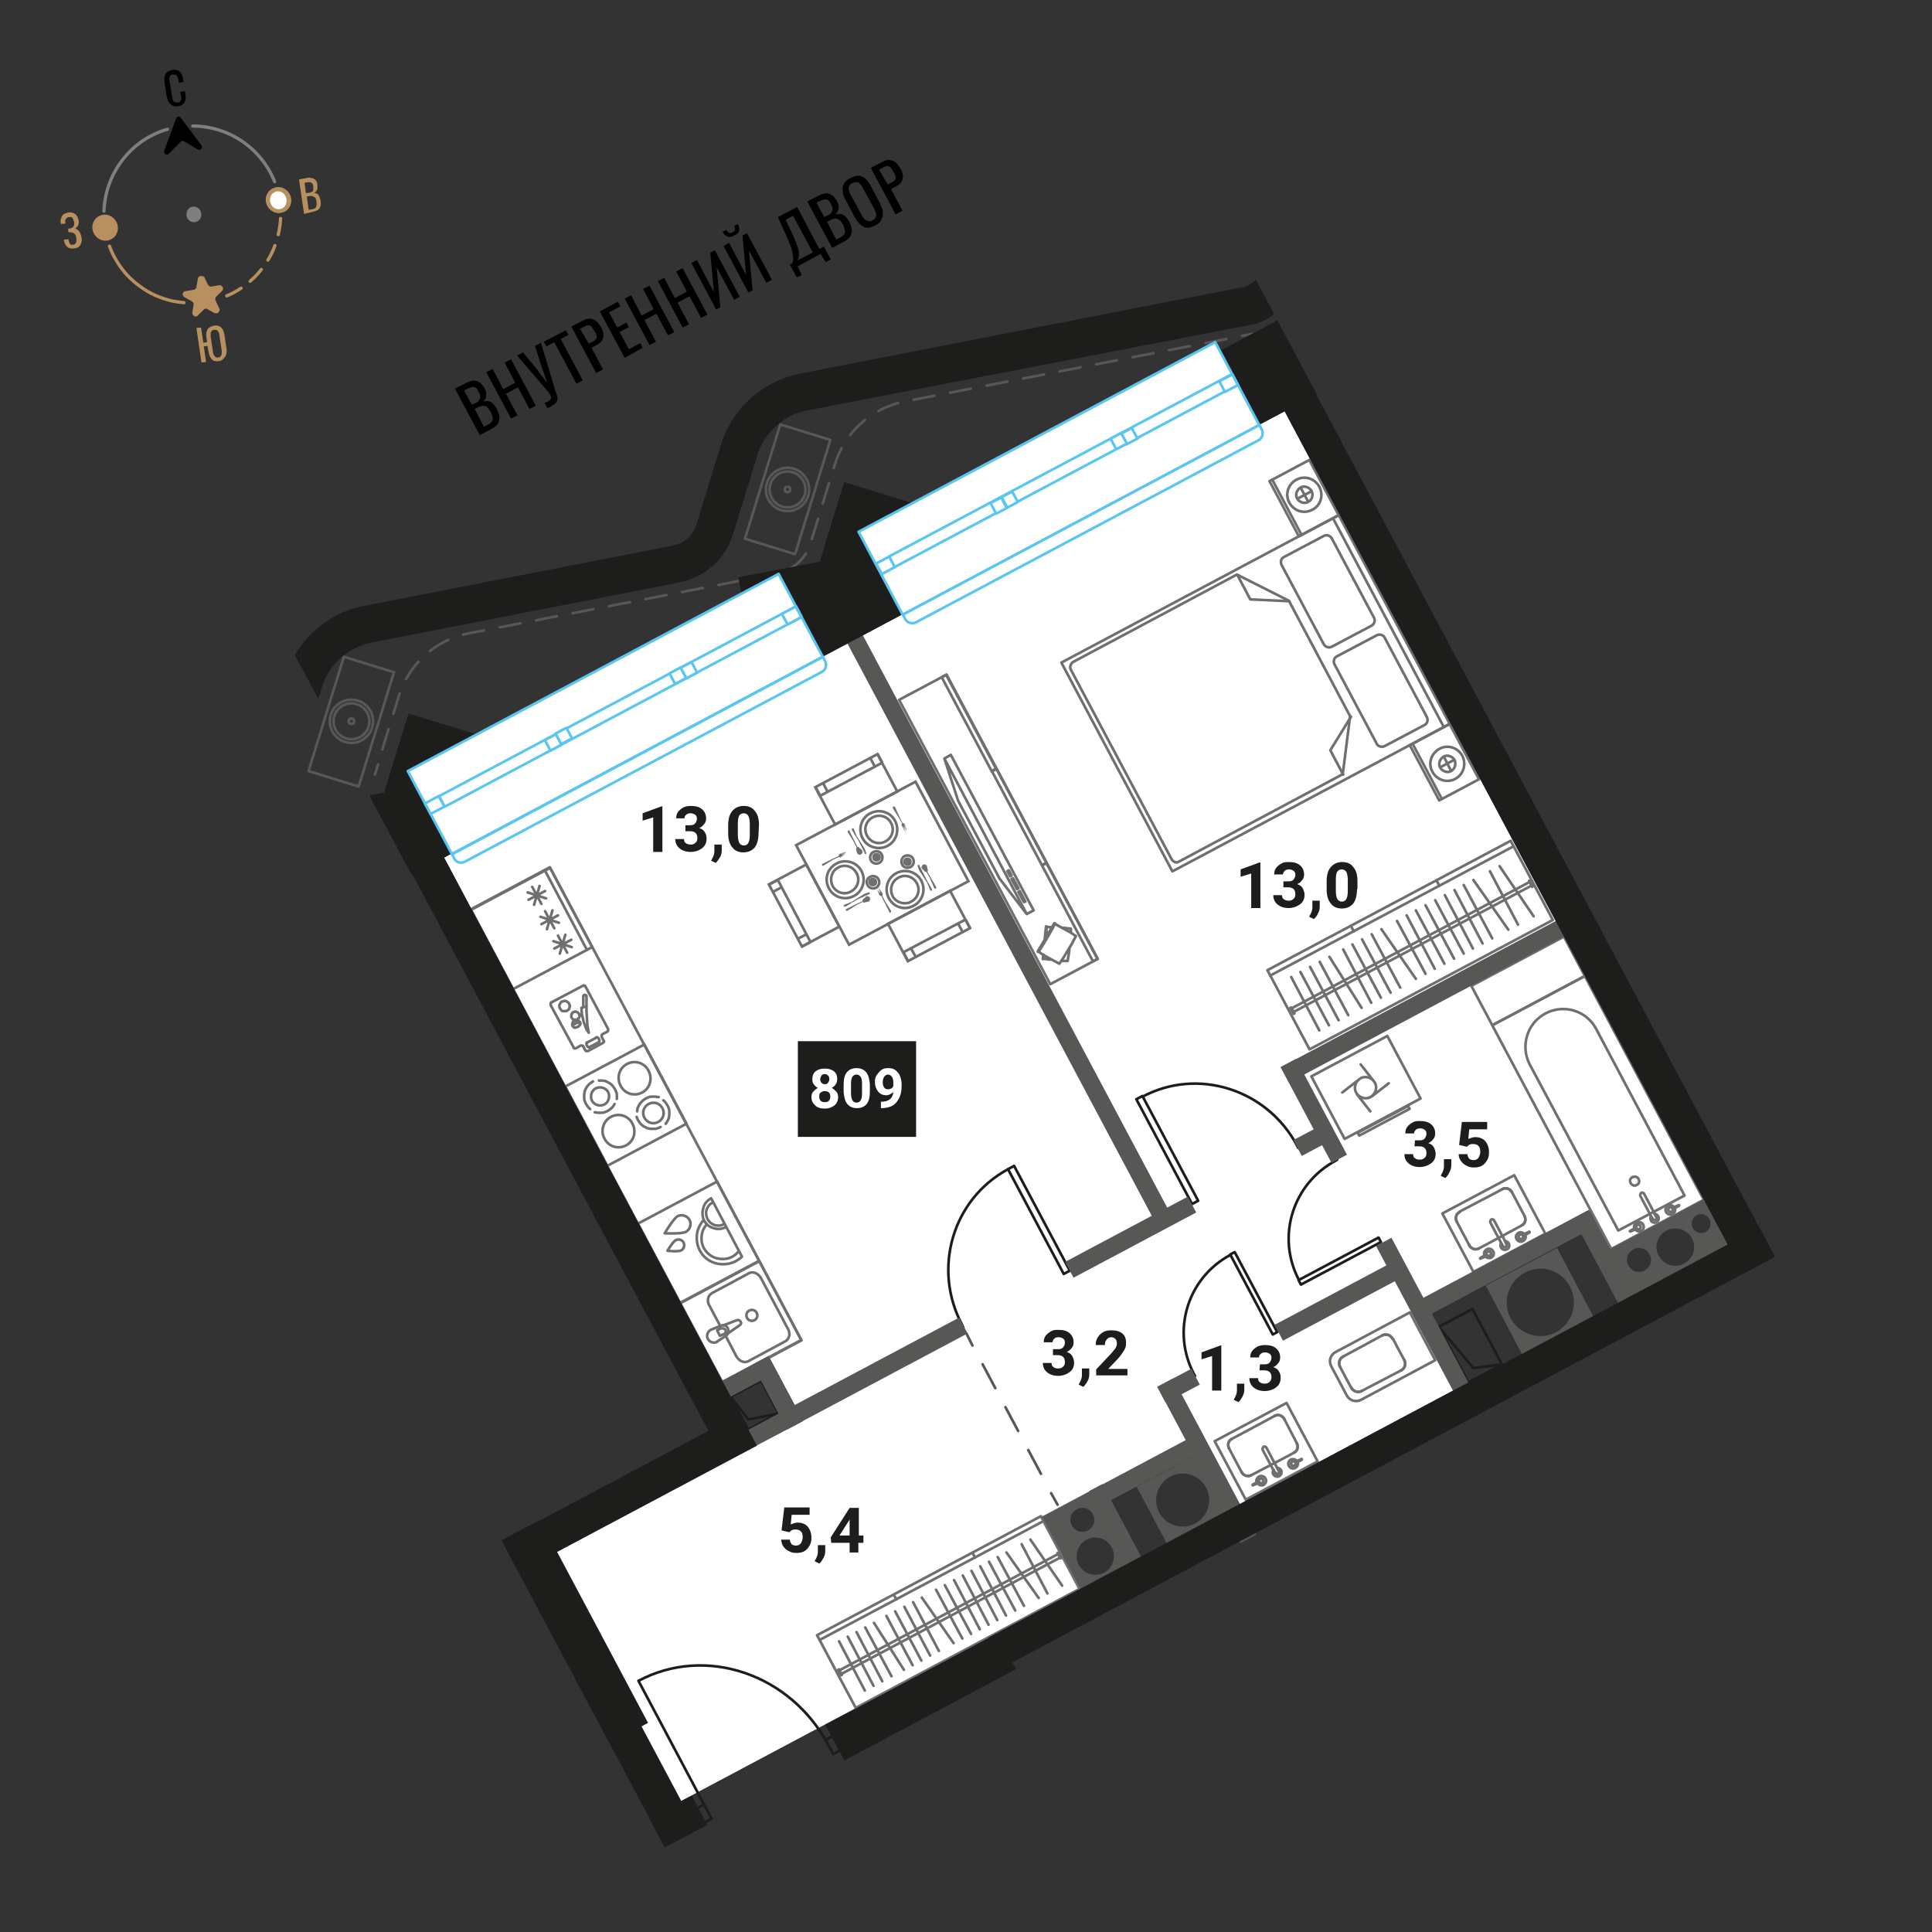 <svg version="1.1" id="Layer_1" xmlns="http://www.w3.org/2000/svg" x="0" y="0" viewBox="0 0 420 420" style="enable-background:new 0 0 420 420" xml:space="preserve"><rect x="0" y="0" width="420" height="420" fill="#333333" stroke="none"/><style>.st2{fill:none;stroke:#7d807d;stroke-width:.708;stroke-linecap:round;stroke-linejoin:round;stroke-miterlimit:10}.st3{fill:#b8905f}.st4{fill:#7d807d}.st5{fill:#fff}.st7{stroke-linecap:round;stroke-linejoin:round;stroke-miterlimit:9.998}.st10,.st7,.st8,.st9{fill:none;stroke:#706f6f;stroke-width:.574}.st8{stroke-linecap:round;stroke-linejoin:round;stroke-miterlimit:10}.st10,.st9{stroke-miterlimit:9.998}.st10{stroke-miterlimit:10}.st11{fill:#706f6f}.st12,.st13{fill:none;stroke:#1d1d1b;stroke-width:.574;stroke-linecap:round;stroke-linejoin:round;stroke-miterlimit:9.998}.st13{stroke-miterlimit:10}.st15{fill:#575756}.st16{fill:none;stroke:#575756;stroke-width:.574;stroke-linecap:round;stroke-linejoin:round}.st18{fill:#1d1d1b}.st19{enable-background:new}.st21,.st22,.st23,.st24{fill:none;stroke:#575756;stroke-width:.574;stroke-linecap:round;stroke-linejoin:round;stroke-miterlimit:10}.st22,.st23,.st24{fill:#fff;stroke:#5bc5f2;stroke-miterlimit:9.998}.st23,.st24{stroke-miterlimit:10}.st24{stroke-miterlimit:9.999}</style><path d="M40 65.8c-.9-.1-1.8-.2-2.7-.4-2.5-.6-4.8-1.6-6.8-3.1-2.1-1.5-3.8-3.3-5.1-5.5-.7-1.1-1.2-2.2-1.6-3.3" style="fill:none;stroke:#b8905f;stroke-width:.708;stroke-linecap:round;stroke-linejoin:round;stroke-miterlimit:10"/><path d="M61 47.5c-.2 3.7-1.4 7.3-3.6 10.3-2.2 3.1-5.3 5.5-8.8 6.8" style="fill:none;stroke:#b8905f;stroke-width:.708;stroke-linecap:round;stroke-linejoin:round;stroke-miterlimit:10;stroke-dasharray:3.54,2.478"/><path class="st2" d="M36.4 28.1c-8 2.3-13.5 9.6-13.8 17.8M59.7 39.5c-2.9-7.3-10-12.1-17.8-12.1"/><path class="st3" d="M23.6 51.8c1.2-.4 1.8-1.7 1.4-2.9s-1.7-1.9-2.9-1.6c-1.2.4-1.8 1.7-1.4 2.9.4 1.3 1.7 2 2.9 1.6z"/><path class="st3" d="M23.3 52.3c-1.3.2-2.6-.6-3.1-2-.2-.7-.2-1.5.2-2.2.3-.6.9-1.1 1.6-1.3 1.4-.5 3 .4 3.5 1.9.2.7.2 1.5-.2 2.2-.3.6-.9 1.1-1.6 1.3-.1.1-.2.1-.4.1zm-.7-4.6c-.1 0-.2 0-.3.1-.4.1-.8.4-1 .9s-.3 1-.1 1.5c.3 1 1.3 1.6 2.3 1.3.4-.1.8-.4 1-.9s.3-1 .1-1.5c-.3-1-1.2-1.5-2-1.4z"/><path class="st4" d="M42.6 48c.7-.2 1.1-1 .8-1.7-.2-.7-1-1.2-1.7-.9-.7.2-1.1 1-.8 1.7.2.7 1 1.1 1.7.9z"/><path class="st4" d="M42.4 48.3c-.8.1-1.6-.4-1.8-1.2-.1-.4-.1-.9.1-1.3s.5-.7.9-.8c.9-.3 1.8.2 2.1 1.1.1.4.1.9-.1 1.3s-.5.7-.9.8c-.1.1-.2.1-.3.1zm-.5-2.7h-.2c-.3.1-.5.3-.6.5-.1.3-.1.6 0 .9.2.6.8.9 1.4.8.3-.1.5-.3.6-.5.1-.3.2-.6.1-.9-.2-.6-.8-.9-1.3-.8z"/><path class="st5" d="M61.3 45.7c1.2-.4 1.8-1.7 1.4-2.9-.4-1.2-1.7-1.9-2.9-1.6-1.2.4-1.8 1.7-1.4 2.9.4 1.3 1.7 2 2.9 1.6z"/><path class="st3" d="M61 46.3c-1.3.2-2.6-.6-3.1-2-.2-.7-.2-1.5.2-2.2.3-.6.9-1.1 1.6-1.3 1.4-.5 3 .4 3.5 1.9.2.7.2 1.5-.2 2.2-.3.6-.9 1.1-1.6 1.3-.1 0-.3 0-.4.1zm-.8-4.7c-.1 0-.2 0-.3.1-.4.1-.8.4-1 .9s-.3 1-.1 1.5c.3 1 1.3 1.6 2.3 1.3.4-.1.8-.4 1-.9s.3-1 .1-1.5c-.3-1-1.1-1.5-2-1.4z"/><path d="m39.3 30.8-2.6 2.6c-.4.5-1.2 0-1-.6l2.6-7.1c.2-.4.7-.5 1-.1l4.5 6c.4.5-.2 1.2-.8.9l-3-1.8c-.2-.1-.5-.1-.7.1z"/><path class="st3" d="m44.4 60.2.8 1.7.3.3c.1.1.3.1.4.1l1.8-.3c.1 0 .3 0 .4.1l.3.3c.1.1.1.3.1.4 0 .1-.1.3-.2.4L47 64.5c-.1.1-.2.2-.2.4s0 .3.1.5l.8 1.7c.1.1.1.3 0 .4 0 .1-.1.3-.2.4-.1.1-.2.2-.4.2h-.4l-1.6-.9c-.1-.1-.3-.1-.4-.1-.1 0-.3.1-.4.2L43 68.6c-.1.1-.3.2-.4.2-.1 0-.3 0-.4-.1l-.3-.3c-.1-.1-.1-.3-.1-.4l.3-1.8c0-.1 0-.3-.1-.4l-.3-.3-1.6-.9-.3-.3c-.1-.1-.1-.3-.1-.4 0-.1.1-.3.2-.4.1-.1.2-.2.4-.2l1.8-.3c.2 0 .3-.1.4-.2.1-.1.2-.2.2-.4l.3-1.8c0-.1.1-.3.2-.4.1-.1.3-.2.4-.2.2 0 .3 0 .4.1.2-.1.4 0 .4.1z"/><path d="M38.7 23.1c-.5.1-1 0-1.3-.2s-.6-.5-.8-.8c-.2-.4-.3-.8-.4-1.3l-.4-2.7c-.1-.5-.1-1 0-1.4s.2-.7.5-1c.3-.3.7-.4 1.2-.5s.9 0 1.2.1.5.4.7.7c.2.3.3.7.4 1.2l.1.6-1 .2-.1-.5c0-.3-.1-.5-.2-.7-.1-.2-.2-.4-.3-.5s-.4-.1-.7-.1-.5.1-.6.3c-.1.2-.2.3-.2.6 0 .2 0 .5.1.8l.5 3c.1.4.1.7.2.9.1.2.2.4.4.4.2.1.4.1.6.1.3 0 .5-.1.6-.3.1-.1.2-.3.2-.6 0-.2 0-.5-.1-.8l-.1-.6 1-.2.1.6c.1.5.1.9 0 1.3s-.2.7-.5.9c-.2.3-.6.4-1.1.5z"/><path class="st3" d="M47.6 78.5c-.5.1-.9 0-1.2-.1-.3-.2-.5-.4-.7-.8s-.3-.8-.4-1.3l-.2-1.1-.8.1.5 3.4-1 .1-1.1-7.5 1-.1.5 3.3.8-.1-.1-.9c-.1-.5-.1-.9 0-1.3s.2-.7.5-.9c.2-.2.6-.4 1.1-.5s.9 0 1.2.1c.3.2.5.4.7.7.2.3.3.8.4 1.2l.4 2.8c.1.5.1.9 0 1.3s-.2.7-.5.9c-.3.5-.7.7-1.1.7zm-.2-.8c.3 0 .5-.1.6-.3.1-.1.2-.3.2-.5v-.7l-.5-3.3c0-.3-.1-.5-.2-.7-.1-.2-.2-.3-.3-.4-.2-.1-.4-.1-.6-.1-.3 0-.5.1-.6.3-.1.1-.2.3-.2.5v.7l.5 3.3c0 .3.1.5.2.7.1.2.2.3.4.4.1.1.3.2.5.1zM16.1 54c-.4.1-.8 0-1.1-.1s-.5-.3-.7-.6-.3-.6-.4-1v-.2l1-.1v.2c.1.3.2.6.3.8s.4.3.7.2c.2 0 .4-.1.5-.3.1-.1.2-.3.2-.5v-.7c-.1-.4-.2-.7-.4-.9-.2-.2-.6-.3-1-.3H14.9l-.1-.8H15.1c.5-.1.8-.3.9-.5.1-.2.2-.6.1-1-.1-.3-.2-.6-.3-.8-.2-.2-.4-.3-.8-.2-.3 0-.5.2-.7.4-.1.2-.2.5-.1.8v.2l-1 .1v-.2c-.1-.4 0-.8.1-1.1s.3-.6.5-.8c.3-.2.6-.3 1-.4.4-.1.8 0 1.1.1s.6.3.8.6.3.6.4 1 0 .8-.1 1.1c-.2.3-.4.5-.7.7.2 0 .4.1.6.3.2.1.3.3.5.6.1.2.2.5.3.9.1.4.1.8 0 1.2-.1.3-.2.6-.5.9-.3.2-.6.4-1.1.4zM66.1 46.5 65 39l1.7-.3c.3-.1.6-.1.9 0 .3 0 .5.1.7.2.2.1.3.3.5.5.1.2.2.5.2.8v.8c0 .2-.1.4-.3.6-.1.2-.3.3-.6.3.3 0 .6.1.8.2.2.1.4.3.5.6.1.2.2.5.3.9 0 .3.1.6 0 .9 0 .3-.1.5-.2.7s-.3.4-.5.5-.5.2-.8.3l-2.1.5zm.4-4.5.6-.1c.3 0 .5-.1.7-.2.2-.1.3-.3.3-.5v-.7c-.1-.3-.1-.6-.3-.7-.1-.1-.3-.2-.5-.2s-.5 0-.9.1h-.2l.3 2.3zm.6 3.6.7-.1c.5-.1.8-.2.9-.5.1-.2.2-.6.1-1.1 0-.3-.1-.6-.2-.8s-.3-.3-.5-.4c-.2-.1-.5-.1-.8-.1l-.6.1.4 2.9z"/><path d="m104.3 94.6-5.4-10.1 2.3-1.2c.5-.2.9-.4 1.3-.5s.8-.1 1.1 0c.3.1.6.3.9.5.3.3.5.6.8 1 .2.4.4.8.4 1.2s0 .7-.1 1-.3.5-.6.8c.5-.1.9-.1 1.2-.1.4.1.7.3 1 .6.3.3.6.7.8 1.1.2.4.4.9.5 1.3s.1.8 0 1.2c-.1.4-.2.7-.5 1s-.6.6-1.1.8l-2.6 1.4zm-1.7-6.6.8-.4c.4-.2.7-.4.8-.7.2-.2.2-.5.2-.8s-.2-.6-.4-1c-.2-.5-.5-.8-.7-.9-.3-.1-.5-.1-.9 0-.3.1-.7.3-1.2.5l-.3.2 1.7 3.1zm2.6 4.8.9-.5c.6-.3 1-.7 1-1.1.1-.4-.1-.9-.4-1.6-.2-.4-.5-.7-.7-1s-.6-.3-.9-.4c-.3 0-.7.1-1.1.3l-.8.4 2 3.9zM111.1 91l-5.4-10.1 1.4-.7 2.3 4.4 2.6-1.4-2.3-4.4 1.4-.7 5.4 10.1-1.4.7-2.5-4.7-2.6 1.4 2.5 4.7-1.4.7zM119 88.7l-.6-1.1c.5-.2.8-.4 1-.5.2-.2.3-.3.4-.5 0-.2 0-.4-.1-.6s-.3-.5-.5-.8l-6.8-7.9 1.3-.7 3.1 3.8 2.2 2.9-1.2-3.4-1.5-4.7 1.3-.7 3 10c.1.5.3.8.4 1.2.1.3.2.6.2.9s0 .5-.2.7c-.1.2-.3.5-.7.7-.3.2-.7.5-1.3.7zM125.3 83.4l-4.8-9-1.7.9-.6-1 4.8-2.5.6 1-1.7.9 4.8 9-1.4.7zM129.6 81.1 124.2 71l2.5-1.3c.6-.3 1.1-.5 1.6-.4.5 0 .9.2 1.3.5s.7.8 1.1 1.4c.3.5.4 1 .5 1.5 0 .5-.1.9-.3 1.3-.3.4-.7.8-1.2 1l-1.1.6 2.5 4.7-1.5.8zm-1.6-6.4.6-.3c.4-.2.7-.4.9-.6s.3-.5.2-.7c0-.3-.1-.6-.4-1-.3-.5-.5-.8-.7-1.1-.2-.2-.4-.3-.7-.3s-.7.2-1.1.4l-.7.4 1.9 3.2zM135.8 77.8l-5.4-10.1 3.9-2.1.6 1-2.5 1.3 1.8 3.3 2-1.1.5 1-2 1.1 2 3.7 2.5-1.3.5 1-3.9 2.2zM141.2 75l-5.4-10.1 1.4-.7 2.3 4.4 2.6-1.4-2.3-4.4 1.4-.7 5.4 10.1-1.4.7-2.5-4.7-2.6 1.4 2.5 4.7-1.4.7zM148.4 71.2 143 61.1l1.4-.7 2.3 4.4 2.6-1.4L147 59l1.4-.7 5.4 10.1-1.4.7-2.5-4.7-2.6 1.4 2.5 4.7-1.4.7zM155.7 67.3l-5.4-10.1 1.2-.7 3.7 7-.8-8.6 1-.5 5.4 10.1-1.2.7-3.8-7.1.8 8.7-.9.5zM159.6 51.2c-.6.3-1.1.4-1.5.2s-.8-.5-1-1l.8-.4c.2.3.4.5.6.6.2.1.5.1.8-.1.3-.2.5-.4.5-.6 0-.2 0-.5-.2-.8l.8-.4c.3.5.3.9.3 1.4s-.5.8-1.1 1.1zm3.1 12.4-5.4-10.1 1.2-.7 3.7 7-.8-8.6 1-.5 5.4 10.1-1.2.7-3.8-7.1.8 8.7-.9.5zM173.2 60.3l-1.5-2.8.5-.2c.1-.2.1-.4.2-.6 0-.2.1-.5 0-.9 0-.3-.1-.7-.2-1.2s-.3-1.1-.6-1.8-.6-1.5-1.1-2.5l-1.4-3.1 4.2-2.2 4.8 9.1 1-.5 1.5 2.8-1.1.6-1.1-1.8-5 2.7.9 1.9-1.1.5zm.2-3.7 3.3-1.7-4.3-8-1.6.9 1.1 2.3c.4.9.8 1.7 1 2.3.3.6.4 1.2.6 1.6.1.4.2.8.2 1.1s0 .6-.1.8c0 .2-.1.4-.2.7zM180.9 53.9l-5.4-10.1 2.3-1.2c.5-.2.9-.4 1.3-.5.4-.1.8-.1 1.1 0s.6.3.9.5c.3.3.5.6.8 1 .2.4.4.8.4 1.2.1.4 0 .7-.1 1s-.3.5-.6.8c.5-.1.9-.1 1.2-.1.4.1.7.3 1 .6s.6.7.8 1.1c.2.4.4.9.5 1.3.1.4.1.8 0 1.2s-.2.7-.5 1-.6.6-1.1.8l-2.6 1.4zm-1.7-6.7.8-.4c.4-.2.7-.4.8-.7.2-.2.2-.5.2-.8s-.2-.6-.4-1c-.2-.5-.5-.8-.7-.9-.3-.1-.5-.1-.9 0-.3.1-.7.3-1.2.5l-.3.2 1.7 3.1zm2.6 4.9.9-.5c.6-.3 1-.7 1-1.1s-.1-.9-.4-1.6c-.2-.4-.5-.7-.7-1-.3-.2-.6-.3-.9-.4-.3 0-.7.1-1.1.3l-.8.4 2 3.9zM190.3 49c-.7.4-1.3.5-1.8.5s-1-.3-1.5-.7c-.4-.4-.8-.9-1.2-1.6l-2-3.8c-.4-.7-.6-1.3-.6-1.9-.1-.6 0-1.1.3-1.6s.7-.9 1.4-1.2c.7-.4 1.3-.5 1.8-.5s1 .3 1.4.6c.4.4.8.9 1.2 1.6l2 3.8c.3.7.6 1.3.6 1.9.1.6 0 1.1-.3 1.6-.1.5-.6.9-1.3 1.3zm-.6-1.1c.4-.2.6-.4.7-.7s.1-.5 0-.9c-.1-.3-.2-.7-.4-1l-2.4-4.4c-.2-.4-.4-.7-.6-.9-.2-.2-.4-.4-.7-.4s-.6 0-1 .2-.6.4-.7.7c-.1.2-.1.5-.1.8.1.3.2.6.4 1l2.4 4.4c.2.4.4.7.6.9.2.2.5.4.7.4.4.2.8.1 1.1-.1zM194.7 46.6l-5.4-10.1 2.5-1.3c.6-.3 1.1-.5 1.6-.4.5 0 .9.2 1.3.5s.7.8 1.1 1.4c.3.5.4 1 .5 1.5 0 .5-.1.9-.3 1.3-.3.4-.7.8-1.2 1l-1.1.6 2.5 4.7-1.5.8zm-1.7-6.5.6-.3c.4-.2.7-.4.9-.6.2-.2.3-.5.2-.7 0-.3-.1-.6-.4-1-.3-.5-.5-.8-.7-1.1-.2-.2-.5-.3-.7-.3-.3 0-.7.2-1.1.4l-.7.4 1.9 3.2z"/><path class="st5" d="M96.5 186.4 157 300.5l10.1-5.7 7.5 14.1-55.4 28.4 28.9 54.2 86.9-46.2-8.1-15.3 13.3-7.1.4.8 20.6-10.9 7.9 14.5 47.2-25.2-9.5-18.1 39.2-20.7 4.7 8.8 20.1-10.7-91.5-172z"/><path transform="rotate(-28.003 314 165.7)" style="fill:none;stroke:#706f6f;stroke-width:.574;stroke-linecap:round;stroke-linejoin:round;stroke-miterlimit:9.999" d="M309.1 158.9h9.8v13.6h-9.8z"/><path transform="rotate(-28.003 283.5 108.3)" class="st7" d="M278.6 101.5h9.8v13.6h-9.8z"/><path transform="rotate(-28.003 272.95 150.7)" class="st7" d="M238.8 125h68.3v51.4h-68.3z"/><path class="st8" d="m279.1 121.1 8.7-4.6c.6-.3 1.3-.1 1.7.5l9.2 17.3c.3.6.1 1.3-.5 1.7l-8.7 4.6c-.6.3-1.3.1-1.7-.5l-9.2-17.3c-.3-.7-.1-1.4.5-1.7zM301 162.2l8.7-4.6c.6-.3.8-1.1.5-1.7l-9.2-17.3c-.3-.6-1.1-.8-1.7-.5l-8.7 4.6c-.6.3-.8 1.1-.5 1.7l9.2 17.3c.3.6 1.1.8 1.7.5zM254.7 186.8l-21.9-41.2c-.3-.6-.1-1.3.5-1.7l35.6-19 11.3 5.7 13.3 25.1-1.6 12.6-35.6 19c-.5.4-1.2.1-1.6-.5z"/><path class="st8" d="m292 168.4-2.8-5.3 4.5-7.3M269 125l2.8 5.3 8.5.4M276.6 104.3l6.3 11.9M307.1 161.7l6.3 11.9M316.4 169.3c-1.8 1-4 .3-5-1.5s-.3-4 1.5-5 4-.3 5 1.5c.9 1.8.3 4-1.5 5z"/><path class="st8" d="M315.5 167.6c-.8.5-1.9.1-2.4-.7s-.1-1.9.7-2.4c.8-.5 1.9-.1 2.4.7.4.9.1 1.9-.7 2.4zM316.1 165.2l-3 1.6M313.9 164.5l1.5 3M285.3 110.8c-1.8 1-4 .3-5-1.5s-.3-4 1.5-5 4-.3 5 1.5c1 1.9.3 4.1-1.5 5z"/><path class="st8" d="M284.4 109.1c-.8.5-1.9.1-2.4-.7-.5-.8-.1-1.9.7-2.4.8-.5 1.9-.1 2.4.7.5.9.1 2-.7 2.4zM285.1 106.8l-3 1.6M282.8 106.1l1.6 3M313.9 158.1l-24.1-45.4"/><path transform="rotate(-28.003 217.05 180.301)" class="st7" d="M211.2 145.3h11.7v70h-11.7z"/><path transform="rotate(-28.003 232.55 198.3)" class="st7" d="M232 186.5h1.1v23.6H232z"/><path transform="rotate(-28.003 221.55 177.6)" class="st7" d="M221 166h1.1v23.2H221z"/><path transform="rotate(-28.003 210.65 157.2)" class="st7" d="M210.1 145.6h1.1v23.2h-1.1z"/><path class="st8" d="M232.8 201.9h0M232.8 201.9h-.1M227.8 201.5h-.1M227.3 204.4h0M227.3 204l.2-1.4M227.7 201.5h0M227.7 201.5h0M226.8 208.4h.1M226.8 208.4h0M226.9 207.9v-.3M227.2 204.4h0M227.3 204l.2-2.1M227.5 201.5h0M226.9 208.4l-.1.1M226.9 208.4h0M227.3 204.4h0M227.3 204l.2-1.6M227.6 201.5h0M226.8 208.5h0M226.7 208.5h0M226.7 208.5l.1-1M227.1 204.7h0M227.1 204.3l.3-2.9M226.7 208.5l.1-.1M226.7 208.5l.1-1M227.1 204.7h0M227.1 204.3l.3-2.9M226.8 208.4l.1-.8M227.2 204.6h0M227.2 204.2l.3-2.7M227.5 201.5h.1M227.6 201.5l-.1-.1M227.5 201.4h0M227.4 201.4h0M227.4 201.4l.1.1M226.8 208.4l1.3.2M226.8 208.4l.1-.8M228.1 208.6h.5M230.7 208.9h1.4M232.1 208.9l.3-1.8M232.4 207.1l.1-1.1M232.8 202.7v-.8M232.8 201.9l-1.5-.2M231.3 201.7h-.4M228.7 201.6l-1.2-.1M227.5 201.5l-.1 1.7M227.4 203.2l-.1.7M227.3 204.3h0M226.4 205.9l2.4-4.1M229.4 200.9h0M229.4 200.9h0M233.9 203.5h0M233.9 203.5l-.1-.1M229.6 201l-.2-.1M225.8 206.9h0M225.8 206.9l-.1-.1M225.8 206.9h0M226 206.5l3.1-5.2M229.3 200.8h0M225.8 206.9h-.1M225.8 206.9h0M226.3 206l2.6-4.3M229.4 200.9h0M225.7 206.9h0M225.6 206.9v-.1M225.6 206.9l3.6-6.2M225.6 206.8h.1M225.6 206.8l3.7-6.1M225.7 206.8l3.6-6M229.3 200.8l.1.1M229.3 200.8h0M229.4 200.9l-.1-.1M229.3 200.8h0M229.2 200.7h.1M229.3 200.7v.1M225.8 206.9l1 .7M225.8 206.9l1-1.6M226.8 207.6l2.2 1.2M229 208.8l1.3.7M230.3 209.5l1-1.5M231.3 208l1.7-2.8M233 205.2l.9-1.7M233.9 203.5l-1.2-.8M232.7 202.7l-2.2-1.2M230.5 201.5l-1.2-.7M229.3 200.8l-.8 1.6M228.5 202.4l-1.7 2.9M217.3 191l-9-16.9h0l-3-9.2 1.4-.8 18 33.8h0l-1.5.8zM222.9 196l-1.2-2.3M221.7 193.7l-.3.2M221.4 193.9l1.2 2.2M222.6 196.1l.3-.1M221.4 193.1l-1.2-2.2M220.2 190.9l-.3.2M219.9 191.1l1.2 2.2M221.1 193.3l.3-.2M219.9 190.3l-.6-1.1M219.3 189.2l-.3.2M219 189.4l.6 1.1M219.6 190.5l.3-.2M205.3 164.9l17.9 33.8"/><path transform="rotate(-28.003 191.8 187.65)" class="st9" d="M177.1 175.4h29.4v24.5h-29.4z"/><path transform="rotate(-28.003 186.15 171.6)" class="st9" d="M178.5 167h15.3v9.2h-15.3z"/><path class="st10" d="m191.8 165.8-13.5 7.2M190.8 163.9l1 1.9M178.3 173l-1-1.9"/><path transform="rotate(-28.003 201.95 201.3)" class="st9" d="M194.3 196.7h15.3v9.2h-15.3z"/><path class="st10" d="m196.4 207 13.5-7.1M197.4 208.9l-1-1.9M209.9 199.9l1 1.9M178.9 170.2l1 1.9M189.2 164.8l1 1.9"/><path transform="rotate(-28.003 174.8 196.85)" class="st9" d="M170.2 189.2h9.2v15.3h-9.2z"/><path class="st11" d="M178.7 188v-.2h.1l2.2-1.1 1.3-.6.1-.3v-.1l1.4-.6-.9.5v.1l.9-.5.1.1-.9.5.9-.4-.9.6h.1l.9-.4-1.2.7v.1h-.1l-.3-.1-1.3.6-2.1 1.3h-.2l-.1-.1v-.1M186.3 195.6l-.8.5-.3.1-.1.1-1.3.8H183.5h.1-.1v-.1h-.1v-.2h.1v-.1l1.8-.7.1-.1.8-.5.1.2 2.8-1.3v-.2h-.1v-.1h-.2l-.6.2-.5.2-.1.1-1.4.9M188.5 194.8h-.1l-.1.1h-.1v.1l-.6.5-.1.2v.2l-1.3.6-2.2 1.1h-.1v.4-.1.1H184.2l2.1-1.3 1.2-.6h.1l.1.1H188l.7-.2h.2l.1-.1v-.1l.1-.1v-.1l.1-.1v-.1l-.1-.1v-.2l-.1-.1-.1-.1h-.2l-.1-.1h-.1M188.9 192.2c.2.5.8.6 1.3.4.5-.2.6-.8.4-1.3-.3-.5-.8-.6-1.3-.4-.5.2-.7.8-.4 1.3"/><path class="st8" d="M188.6 192.4c.3.7 1.2.9 1.8.6.7-.3.9-1.2.6-1.8-.3-.7-1.2-.9-1.8-.6-.7.3-1 1.1-.6 1.8M181 192.6c.8 1.5 2.6 2 4 1.2 1.5-.8 2-2.6 1.2-4-.8-1.5-2.6-2-4-1.2-1.4.7-1.9 2.5-1.2 4"/><path class="st8" d="M180.2 193.1c1 2 3.5 2.7 5.4 1.7 2-1 2.7-3.5 1.7-5.4-1-2-3.5-2.7-5.4-1.7-2 1-2.8 3.4-1.7 5.4"/><path class="st11" d="M194.3 175.3h.1l.1.1.1.1 1 2.2.6 1.2.3.1h.1v.1l.6 1.3-.5-.9h-.1l.5 1h-.1l-.5-.9.4 1-.5-.9h-.1l.5 1h-.1l-.7-1.3h-.1l.1-.1.1-.3-.7-1.2-1.3-2.1V175.4h.1v-.1h.1M186.7 182.9l-.5-.8-.1-.2-.1-.1-.8-1.4V180.1h.4v.1l.7 1.7.1.1.5.8-.2.1 1.4 2.8v.1-.1h.2V185.4l-.2-.6-.2-.4-.1-.2-.9-1.4M187.5 185.2v-.2l-.1-.1v-.1l-.6-.5v-.1h-.1l-.2-.1h-.1l-.6-1.2-1.1-2.2v-.1l-.1-.1h-.2v.1h-.1V180.9l1.3 2.1.6 1.2v.2l-.1.1v.2l.2.7.1.1v.1l.1.1h.1l.1.1h.4l.1-.1.1-.1h.1v-.1l.1-.1v-.2M190.1 185.5c-.5.2-.6.8-.4 1.3.2.5.8.6 1.3.4.5-.3.6-.8.4-1.3-.2-.4-.8-.6-1.3-.4"/><path class="st8" d="M189.9 185.2c-.7.3-.9 1.2-.6 1.8.3.7 1.2.9 1.8.6.7-.3.9-1.2.6-1.8-.3-.7-1.1-.9-1.8-.6M189.7 177.7c-1.5.8-2 2.6-1.2 4 .8 1.5 2.6 2 4 1.2 1.5-.8 2-2.6 1.2-4-.7-1.4-2.5-2-4-1.2"/><path class="st8" d="M189.2 176.8c-2 1-2.7 3.5-1.7 5.4 1 2 3.5 2.7 5.4 1.7 2-1 2.7-3.5 1.7-5.4-1-2-3.4-2.7-5.4-1.7"/><path class="st11" d="M193.5 198.4h-.1l-.1-.1v-.1l-1.1-2.2-.6-1.2-.3-.1h-.1v-.1l-.6-1.3.6.9-.4-1 .5.9h.1l-.5-1 .6.9-.4-.9v-.1l.8 1.3v.1l-.1.3.6 1.2 1.3 2.1V198.3h-.1v.1h-.1M201.2 190.8l.4.8.1.2.1.1.8 1.4v.1h.1-.1v.2h-.4v-.1l-.7-1.7-.1-.1-.5-.8.3-.1-1.4-2.8h-.2v.1h-.1v.2l.2.6.2.5.1.1.9 1.4M200.3 188.6l.1.1v.2h.1l.5.5v.1h.2l.1.1h.1l.7 1.2 1 2.3h.1v.1h.2l.1-.1v-.1h.1v-.1h-.1v-.1l-1.2-2.1-.7-1.2.1-.2v-.2l-.2-.8v-.1l-.1-.1-.1-.1h-.1l-.1-.1H200.8l-.1.1h-.1l-.1.1v.1h-.1v.1l-.1.2v.1M197.7 188.2c.5-.2.6-.8.4-1.3-.2-.5-.8-.6-1.3-.4-.5.3-.6.8-.4 1.3.3.4.8.6 1.3.4"/><path class="st8" d="M197.9 188.5c.7-.3.9-1.2.6-1.8-.3-.7-1.2-.9-1.8-.6-.7.3-.9 1.2-.6 1.8.3.7 1.1.9 1.8.6M198.1 196c1.5-.8 2-2.6 1.2-4-.8-1.5-2.6-2-4-1.2-1.5.8-2 2.6-1.2 4.1.7 1.3 2.6 1.9 4 1.1"/><path class="st8" d="M198.6 196.9c2-1 2.7-3.5 1.7-5.4-1-2-3.5-2.7-5.4-1.7-2 1-2.7 3.5-1.7 5.4 1 2 3.4 2.8 5.4 1.7"/><path class="st10" d="m169.1 191.3 7.1 13.5M167.2 192.3l1.9-1M176.2 204.8l-1.9 1M173.4 204.1l1.9-1M168 193.9l1.9-1M198 206.1l1 1.8M208.2 200.6l1 1.9"/><path transform="rotate(-28.003 306.55 205.45)" class="st7" d="M276.6 195.7h59.9v19.5h-59.9z"/><path class="st8" d="m328.8 184.1-52.7 28M312.9 192.6l-.6-1.2M294.3 202.5l-.6-1.2M280.5 219.1l.7 1.3.2-.1-.7-1.3zM332.4 191.5l.7 1.3.1-.1-.6-1.3zM332.4 191.8l-51.6 27.4M332.8 192.6 281.2 220M327.9 202.1l-7.6-10.8M324.4 204l-6.2-11.6M322.3 205.1l-6.1-11.6M320.2 206.2l-6.1-11.6M318.2 207.3l-6.2-11.6M316.1 208.4l-6.2-11.6M314 209.5l-6.2-11.6M311.9 210.6l-6.1-11.6M309.9 211.7l-6.2-11.5M307.8 212.8l-7.5-10.8M304.4 214.7l-6.2-11.6M333.4 199.2l-7.4-10.9M330 201l-6.1-11.6M302.3 215.8l-6.2-11.6M300.2 216.9l-6.2-11.6M298.1 218l-6.1-11.6M296 219.1l-7-11.1M293.1 220.7l-6.2-11.6M291 221.8l-6.2-11.6M288.9 222.9l-6.2-11.6M286.8 224l-6.1-11.6"/><path transform="rotate(-28.003 206.15 350.45)" class="st7" d="M178.6 341.5h55.1v17.9h-55.1z"/><path class="st8" d="m226.6 330.8-48.4 25.7M212 338.6l-.6-1M194.9 347.7l-.6-1M182.2 363l.6 1.2.2-.1-.6-1.2zM229.9 337.6l.6 1.2.2-.1-.6-1.2zM229.9 337.9l-47.4 25.2M230.3 338.7l-47.4 25.2M225.8 347.4l-7-9.9M222.6 349.1l-5.7-10.6M220.7 350.1l-5.7-10.6M218.7 351.2l-5.6-10.7M216.8 352.2l-5.6-10.7M214.9 353.2l-5.6-10.7M213 354.2l-5.6-10.7M211.1 355.2l-5.7-10.6M209.2 356.2l-5.7-10.6M207.3 357.2l-6.9-9.9M204.1 358.9l-5.6-10.6M230.9 344.7l-6.9-10M227.7 346.4l-5.6-10.7M202.2 359.9l-5.6-10.6M200.3 361l-5.7-10.7M198.4 362l-5.7-10.7M196.5 363l-6.5-10.2M193.8 364.4l-5.7-10.6M191.8 365.5l-5.6-10.7M189.9 366.5l-5.6-10.7M188 367.5l-5.6-10.7"/><path transform="rotate(-28.003 151.85 270.05)" class="st7" d="M142.1 260.3h19.5v19.5h-19.5z"/><path class="st8" d="M153 265.2c-.6.6-1 1.4-1.3 2.2-.4 1.4-.3 3 .4 4.4s2 2.4 3.4 2.8 3 .3 4.4-.4c.5-.3 1-.6 1.4-1l-6.7-12.7c-.9.5-1.5 1.2-1.7 2.1-.3.9-.2 1.9.1 2.6.5 1 1.3 1.6 2.2 1.8.9.3 1.8.2 2.7-.3"/><path class="st8" d="M153.6 266.2c-.4.5-.7 1-.9 1.6-.3 1.1-.3 2.4.3 3.5s1.6 1.9 2.7 2.2c1.1.3 2.4.3 3.5-.3.5-.3.9-.6 1.2-1M154.8 261.5c-.6.3-1 .9-1.2 1.5s-.1 1.3.2 2c.3.6.9 1.1 1.5 1.3.6.2 1.3.2 1.9-.1M149.1 267.8c.9-.5 1.3-1.7.8-2.6s-1.7-1.3-2.6-.8c-.9.5-2.8 3.7-2.8 3.7s3.6.2 4.6-.3zM148.1 271.8c.6-.3.8-1.1.5-1.7s-1.1-.8-1.7-.5c-.6.3-1.8 2.3-1.8 2.3s2.4.3 3-.1z"/><path transform="rotate(-28.003 136.049 240.25)" class="st7" d="M126.3 230.5h19.5V250h-19.5z"/><path class="st8" d="M130.2 234.9h.7c.2 0 .4.1.7.1l.6.3c.2.1.4.2.6.4.2.1.3.3.5.5.1.2.3.4.4.6.1.2.2.4.3.7.1.2.1.5.1.7v.7M128.3 241.1c-.2-.1-.3-.3-.5-.5-.1-.2-.3-.4-.4-.6-.1-.2-.2-.4-.3-.7-.1-.2-.1-.5-.1-.7v-.7c0-.2.1-.4.1-.7l.3-.6c.1-.2.2-.4.4-.6.1-.2.3-.3.5-.5.2-.1.4-.3.6-.4M133.6 240c-.1.2-.2.4-.4.6-.1.2-.3.3-.5.5-.2.1-.4.3-.6.4-.2.1-.4.2-.7.3-.2.1-.4.1-.7.1h-.7c-.2 0-.4-.1-.7-.1"/><path class="st8" d="M129.5 236.6c1-.5 2.2-.1 2.7.8.5 1 .1 2.2-.8 2.7-1 .5-2.2.1-2.7-.8-.5-1-.1-2.2.8-2.7zM136.3 231.3c1.7-.9 3.8-.3 4.7 1.5.9 1.7.3 3.8-1.4 4.7s-3.8.3-4.7-1.5c-.9-1.7-.3-3.8 1.4-4.7zM132.8 242.8c1.7-.9 3.8-.3 4.7 1.5.9 1.7.3 3.8-1.4 4.7s-3.8.3-4.7-1.5c-.9-1.6-.3-3.8 1.4-4.7zM143.6 245c-.2.1-.4.2-.7.3-.2.1-.4.1-.7.1h-.7c-.2 0-.4-.1-.7-.1l-.6-.3c-.2-.1-.4-.2-.6-.4-.2-.1-.3-.3-.5-.5-.1-.2-.3-.4-.4-.6-.1-.2-.2-.4-.3-.7M144.2 239.2c.2.1.3.3.5.5.1.2.3.4.4.6s.2.4.3.7c.1.2.1.5.1.7v.7c0 .2-.1.4-.1.7l-.3.6c-.1.2-.2.4-.4.6M138.5 241.6c0-.2.1-.4.1-.7l.3-.6c.1-.2.2-.4.4-.6l.5-.5c.2-.1.4-.3.6-.4.2-.1.4-.2.7-.3.2-.1.4-.1.7-.1h.7c.2 0 .4.1.7.1"/><path class="st8" d="M141 240c1.1-.6 2.4-.2 3 .9.6 1.1.2 2.4-.9 3-1.1.6-2.4.2-3-.9-.6-1.1-.2-2.4.9-3z"/><path transform="rotate(-28.003 138.25 244.5)" class="st7" d="M128.5 186.3H148v116.4h-19.5z"/><path transform="rotate(-28.003 115.551 201.85)" class="st7" d="M105.8 192.1h19.5v19.5h-19.5z"/><path class="st8" d="m114.9 195.6 3.6-1.9M115.7 192.8l2 3.7M114.7 194l4 1.3M116.1 196.7l1.2-4.1M117.7 200.9l3.6-1.9M118.5 198.1l2 3.7M117.5 199.3l4 1.3M118.9 202l1.2-4.1M120.5 206.2l3.7-1.9M121.3 203.4l2 3.7M120.3 204.6l4 1.3M121.7 207.3l1.2-4.1M127.6 206.5l-9.1-17.2"/><path transform="rotate(-28.003 161.052 287.35)" class="st7" d="M151.3 277.6h19.5v19.5h-19.5z"/><path class="st8" d="m157.8 290.5 2.3 4.4c.6 1 1.7 1.5 2.6 1l8-4.3c.9-.5 1.2-1.7.6-2.7l-5.9-11.1c-.6-1-1.7-1.5-2.6-1l-8 4.3c-.9.5-1.2 1.7-.6 2.7l2.4 4.5"/><path class="st8" d="M164 287c.6-.3.8-1 .5-1.6s-1-.8-1.6-.5-.8 1-.5 1.6 1 .8 1.6.5zM154.5 289.1h0M154.5 289.1c-.7.4-1 1.3-.6 2s1.3 1 2 .6M157.8 290.4l-2 1.3M157.8 290.4h0M157.8 290.4c.2-.1.3-.3.4-.4M160.8 288.1l-2.6 1.8M160.8 288.1h0M160.8 288.1c.3-.2.4-.5.2-.8s-.5-.4-.8-.3M157.3 288.1l2.9-1.1M157.3 288.1h0M157.3 288.1c-.2 0-.4 0-.6.1M154.5 289.1l2.2-.9M156.5 290.4l.9-.4M156.7 288.8l-.8.4M155.9 289.2l.6 1.2M157.4 290c.4-.2.5-.6.3-.9s-.6-.4-1-.3"/><path class="st8" d="M158.2 289.9c.2-.4.2-.8 0-1.2-.2-.4-.6-.6-1-.6M124.7 223.3l-.1-.1M124.6 223.2l-.1-.1M124.5 223.1l-.1-.2M124.4 222.9v-.1M124.4 222.8v-.2M124.4 222.6v-.1M124.4 222.5l.1-.2M124.5 222.3v-.1M124.5 222.2l.1-.1M124.6 222l.1-.1M124.7 221.9h.2M124.9 221.9l.1-.1M125 221.8h.2M125.2 221.8h.1M125.3 221.8h.2M125.5 221.8h.1M125.6 221.8l.2.1M125.8 221.9l.1.1M125.9 222l.1.1M126 222.1l.1.1M126.1 222.2v.2M126.1 222.4l.1.1M125 222.5h0M125.1 222.5h-.1M125.1 222.5h0M125.1 222.5h0M125.2 222.4l-.1.1M125.2 222.4h0M125.2 222.4h0M125.3 222.4h-.1M125.4 222.4h-.1M124.9 222.6l-.1.1M125 222.6h-.1M125 222.5v.1M125.4 222.3v.1M125.5 222.3h-.1M125.6 222.3h-.1M124.8 222.7l-.1.1M124.8 222.7h0M125.6 222.3h0M125.7 222.3h-.1M124.7 222.8l-.1.1M124.7 222.8h0M125.8 222.3h-.1M125.9 222.3h-.1M124.6 222.9v.1M126 222.3h-.1M124.6 223v.1M126.1 222.3h-.1M124.6 223.2h0M124.6 223.1v.1M126.1 222.4v-.1M126.1 222.4h0M124.6 223.2l.1.1M126.2 222.5l-.1-.1M124.7 223.3h0M124.7 223.3h0M126.2 222.5h0M126.2 222.6v-.1M124.8 223.4h.1M124.7 223.3l.1.1M126.1 222.7l.1-.1M126.1 222.7h0M125 223.4h0M124.9 223.4h.1M126.1 222.8v-.1M126 222.8h.1M125.1 223.4l.2-.1M125 223.4h.1M126 222.9v-.1M125.9 223l.1-.1M125.6 223.2h.1M125.5 223.3l.1-.1M125.4 223.3h.1M125.3 223.3h.1M125.8 223.1l.1-.1M125.7 223.2l.1-.1M123.4 219.6l-.1.1M123.3 219.7l-.2.1M123.1 219.8h-.2M122.9 219.8h-.2M122.7 219.8h-.2M122.5 219.8h-.2M122.3 219.8l-.2-.1M122.1 219.7l-.1-.1M122 219.6l-.1-.2M121.9 219.4l-.2-.2M121.7 219.2v-.1M121.7 219.1l-.1-.2M121.6 218.9v-.2M121.6 218.7v-.2M121.6 218.5l.1-.2M121.7 218.3l.1-.2M121.8 218.1l.1-.1M121.9 218l.1-.2M122 217.8l.2-.1M122.2 217.7h.2M122.4 217.7l.2-.1M122.6 217.6h.2M122.8 217.6h.2M123 217.6l.2.1M123.2 217.7l.1.1M123.3 217.8l.2.1M123.5 217.9l.1.1M123.6 218l.1.2M123.7 218.2l.1.2M123.8 218.4l.1.2M123.8 218.6l.1.2M123.9 218.8l-.1.2M123.8 219v.1M123.8 219.1l-.1.2M123.7 219.3l-.1.2M123.6 219.5l-.2.1M125.6 221.5l-.1.1M125.5 221.6l-.1.1M125.4 221.7h-.2M125.2 221.7h-.1M125.1 221.7h-.2M124.9 221.7h-.2M124.7 221.7l-.1-.1M124.6 221.6l-.1-.1M124.5 221.5l-.1-.1M124.4 221.4l-.1-.1M124.3 221.3l-.1-.2M124.2 221.1v-.1M124.2 221v-.2M124.2 220.8v-.2M124.2 220.6l.1-.1M124.3 220.5v-.1M124.3 220.4l.1-.2M124.4 220.2l.1-.1M124.5 220.1l.2-.1M124.7 220h.1M124.8 220l.2-.1M125 219.9h.1M125.1 219.9l.2.1M125.3 220h.1M125.4 220l.2.1M125.6 220.1l.1.1M125.7 220.2l.1.1M125.8 220.3l.1.1M125.9 220.4v.2M125.9 220.6l.1.1M126 220.7v.2M126 220.9v.1M126 221l-.1.2M125.9 221.2l-.1.1M125.8 221.3v.1M125.8 221.4l-.2.1M131.1 226.7l-3.3 1.8M127.3 214.5l4.9 9.2M132.2 223.7v.1M132.2 223.8v.1M132.2 223.9h0M132.2 223.9v.1M132.2 224v.1M132.2 224.1h-.1M132.1 224.1v.1M132.1 224.2l-.1.1M132 224.3l-1 .5M129.6 225.6l-1.9 1M126.2 227.3l-1 .6M131 224.8l-.1.1M130.9 224.9h0M130.9 224.9l-.1.1M130.8 225v.1M130.8 225.1h0M130.8 225.1v.1M130.8 225.2v.1M130.8 225.3v.1M130.8 225.4l.4.8M131.2 226.2l.1.1M131.3 226.3h0M131.3 226.3v.1M131.3 226.4v.1M131.3 226.5l-.1.1M131.2 226.6h0M131.2 226.6l-.1.1M131.1 226.7h0M127.8 228.5h-.1M127.7 228.5h-.1M127.6 228.5h0M127.6 228.5h-.1M127.5 228.5h-.1M127.4 228.5v-.1M127.4 228.4h-.1M127.3 228.4l-.1-.1M127.2 228.3l-.4-.8M126.8 227.5v-.1M126.8 227.4h-.1M126.7 227.4l-.1-.1M126.6 227.3h0M126.6 227.3h-.1M126.5 227.3h-.1M126.4 227.3h-.1M126.3 227.3h-.1M125.2 227.9h-.1M125.1 227.9h0M125.1 227.9h-.1M125 227.9h-.1M124.9 227.9h-.1M124.8 227.9v-.1M124.8 227.8h-.1M124.7 227.8v-.1M124.7 227.7l-5-9.2M119.7 218.5v-.1M119.7 218.4v-.1M119.7 218.3v-.1M119.7 218.2v-.1M119.7 218.1h.1M119.8 218.1v-.1M119.8 218v-.1M119.8 217.9h.1M119.9 217.9l6.8-3.6M126.7 214.3h.1M126.8 214.3l.1-.1M126.9 214.2v.1M126.9 214.2l.1.1M127 214.3h.1M127.1 214.3h.1M127.2 214.3v.1M127.2 214.4l.1.1M128.2 227.6l1.9-1M130.1 226.6h.1M130.2 226.6v-.1M130.2 226.5l.1-.1M130.3 226.4h0M130.3 226.4v-.1M130.3 226.3v-.1M130.3 226.2v-.1M130.3 226.1h0M130.3 226.1l-.2-.4M130.1 225.7h0M130.1 225.7l-.1-.1M130 225.6h-.1M129.9 225.6v-.1M129.9 225.5h-.1M129.8 225.5h-.1M129.7 225.5h-.1M129.6 225.5v.1M127.7 226.6h-.1M127.6 226.6v.1M127.6 226.7h-.1M127.5 226.7v.1M127.5 226.8v.1M127.5 226.9v.1M127.5 227h0M127.5 227v.1M127.5 227.1l.2.4M127.7 227.5h0M127.7 227.5l.1.1M127.8 227.6h0M127.8 227.6h.1M127.9 227.6l.1.1M128 227.7h.1M128.1 227.7h.1M128.2 227.7v-.1M128 224.5l-.5-.7M127.5 223.8l-.6-1.6M126.9 222.2l-.4-1.7M126.5 220.5l-.1-1.4M126.4 219.1h.1M126.5 219.1h0M126.5 219.1h.1M126.6 219.1h0M126.6 219.1l.1-.1M126.7 219h0M126.7 219v-.1M126.7 218.9h.1M127.5 218.9v.9M127.5 219.8l.2 3.2M127.7 223l.3 1.5M126.8 218.9v-2.1M126.8 216.8v-.1M126.8 216.7v-.1M126.8 216.6h0M126.8 216.6v-.1M126.8 216.5h0M126.8 216.5l.1-.1M126.9 216.4h0M126.9 216.4l.1-.1M127 216.3h.1M127.1 216.3h0M127.1 216.3h.1M127.2 216.3h.1M127.3 216.3v.1M127.3 216.4h.1M127.4 216.4h0M127.4 216.4l.1.1M127.5 216.5h0M127.5 216.5v.1M127.5 216.6v.1M127.5 216.7v.1M127.5 216.8h0M127.5 216.8v2.1M127.5 218.9h-.7"/><path transform="rotate(-28.003 296.95 236.4)" class="st7" d="M287.6 228.7h18.7v15.4h-18.7z"/><path transform="rotate(-28.003 300.8 243.65)" class="st7" d="M294.6 243.3H307v.7h-12.4z"/><path class="st8" d="m298.3 238.3 3.6-2.8M295.4 234.7l-3.6 2.8M298.7 235.1l-2.9-3.7M295 237.9l2.9 3.7M298.9 235.4c-.6-1.1-2-1.6-3.1-1s-1.6 2-1 3.1 2 1.6 3.1 1 1.6-2 1-3.1"/><path transform="rotate(-28.003 347.4 241.85)" class="st7" d="M336 214.3h22.8v55.1H336z"/><path transform="rotate(-28.003 332.201 213.25)" class="st7" d="M320.8 208.4h22.8v9.7h-22.8z"/><path class="st8" d="M336 220.3h0c4-2.1 8.9-.6 11 3.4l19.2 36.2-14.4 7.6-19.3-36.2c-2-4-.5-8.9 3.5-11z"/><path class="st8" d="M354.5 257.2c-.3-.5-.1-1.1.4-1.3s1.1-.1 1.3.4c.3.5.1 1.1-.4 1.3-.4.3-1 .1-1.3-.4zM358.9 264.4l.4.7M360.1 264.6c.1.2 0 .5-.2.6s-.5 0-.6-.2M360.1 264.6h0M360.1 264.6l-.4-.7"/><path class="st8" d="M359.7 263.9c.3 0 .6.2.8.5.2.5.1 1-.4 1.3-.4.2-1 .1-1.2-.4-.2-.3-.1-.6 0-.9M358.9 264.4h0"/><path class="st8" d="m359.3 265.1-2.7-5.1c-.1-.2 0-.5.2-.7h0c.2-.1.5 0 .6.2l2.7 5.1"/><path class="st8" d="M360.1 264.6c.1.2 0 .5-.2.6s-.5 0-.6-.2M359.3 265.1h0M355.8 267c-.1.1-.3.2-.4.2"/><path class="st8" d="M356.6 266.5c.1.3 0 .6-.2.7s-.5.1-.7-.2M355.7 266.9c-.1-.2 0-.5.2-.7.3-.1.6 0 .7.2M355.3 267.1c.1-.1.3-.1.4-.2M355.3 267.1h0M355.3 267.1h0M355.3 267.1h0"/><path class="st8" d="M355.3 267.1c-.2-.5 0-1 .5-1.3s1.1-.1 1.4.4.1 1.1-.4 1.4c-.4.2-1 .1-1.3-.3M355.4 267.3h0"/><path class="st8" d="M356.6 266.5c.1.3 0 .6-.2.7-.3.1-.6 0-.7-.2M355.7 267c-.1-.3 0-.6.2-.7.3-.1.6 0 .7.2M354.4 267.7h0c-.1 0-.1-.1 0 0M354.4 267.6h0"/><path class="st8" d="M354.4 267.6c.2-.2.5-.3.7-.4l.6-.3M355.7 266.9h0M355.8 267c-.1 0-.1 0 0 0l-.1-.1M355.8 267h0M355.8 267c-.2.1-.4.2-.6.4-.2.1-.5.2-.8.3M354.4 267.7h0M364.1 262.6h0M364.1 262.6c.2.5 0 1-.5 1.3s-1.1.1-1.4-.4-.1-1.1.4-1.4c.4-.2 1-.1 1.3.3M364 262.4h0M364 262.4h0M364 262.4h0"/><path class="st8" d="M363.6 262.7c.1-.1.3-.2.4-.2M362.7 263.2c-.1-.3 0-.6.2-.7s.5-.1.7.2M363.7 262.8c.1.3 0 .5-.2.7-.3.1-.6 0-.7-.2M364.1 262.6c-.1.1-.3.1-.4.2"/><path class="st8" d="M362.7 263.2c-.1-.3 0-.6.2-.7.3-.1.6 0 .7.2M363.6 262.7c.1.3 0 .6-.2.7-.3.1-.6 0-.7-.2M365 262.1h0M365 262.1c-.2.2-.5.3-.7.4l-.6.3M363.7 262.8h0M363.6 262.7h0l.1.1M363.6 262.7h0M363.6 262.7c.2-.1.4-.2.6-.4.2-.1.5-.2.8-.3M364.9 262h0"/><path class="st8" d="M364.9 262c.1 0 .1 0 0 0l.1.1"/><path transform="rotate(-28.003 275.25 315.499)" class="st7" d="M266.4 308.3h17.7v14.4h-17.7z"/><path class="st8" d="m280.4 316.3.9-.5M280.4 316.3l.9-.5M281.9 313.7h0M281.9 313.7l-2.7-5.2M281.9 313.7l-2.7-5.2M277.1 307.8h0M277.1 307.8l-.9.5M277.1 307.8l-.9.5M276.2 308.3l-8.4 4.5M276.2 308.3l-8.4 4.5M267.2 314.9h0M267.2 314.9l2.7 5.1M267.2 314.9l2.7 5.1M272 320.7h0M272 320.7l8.4-4.4M272 320.7l8.4-4.4M281.9 313.7c.4.8.2 1.7-.6 2.1"/><path class="st8" d="M281.9 313.7c.4.8.2 1.7-.6 2.1M277.1 307.8c.7-.4 1.7-.1 2.1.7"/><path class="st8" d="M277.1 307.8c.7-.4 1.7-.1 2.1.7M267.2 314.9c-.4-.8-.2-1.7.6-2.1"/><path class="st8" d="M267.2 314.9c-.4-.8-.2-1.7.6-2.1M272 320.7c-.7.4-1.7.1-2.1-.7"/><path class="st8" d="M272 320.7c-.7.4-1.7.1-2.1-.7M276.9 319.6l.3.7M278.1 319.8c.1.2 0 .5-.2.6s-.5 0-.6-.2M278.1 319.8h0M278.1 319.8l-.4-.7"/><path class="st8" d="M277.7 319.1c.3 0 .6.2.8.5.2.5.1 1-.4 1.3-.5.2-1 .1-1.3-.4-.2-.3-.1-.6 0-.9M276.9 319.6h0"/><path class="st8" d="m277.2 320.3-2.7-5.1c-.1-.2 0-.5.2-.7h0c.2-.1.5 0 .6.2l2.7 5.1"/><path class="st8" d="M278.1 319.8c.1.2 0 .5-.2.6s-.5 0-.6-.2M277.2 320.3h0M273.7 322.2c-.1.1-.3.2-.4.2M274.6 321.7c.1.3 0 .6-.2.7s-.5.1-.7-.2M273.6 322.1c-.1-.2 0-.5.2-.7.3-.1.6 0 .7.2M273.2 322.3c.1-.1.3-.1.4-.2M273.2 322.3h0M273.2 322.3h0M273.2 322.3h0"/><path class="st8" d="M273.2 322.3c-.2-.5 0-1 .5-1.3s1.1-.1 1.4.4.1 1.1-.4 1.4c-.4.2-1 .1-1.3-.3M273.3 322.5h0"/><path class="st8" d="M274.6 321.7c.1.3 0 .6-.2.7-.3.1-.6 0-.7-.2M273.7 322.2c-.1-.3 0-.6.2-.7.3-.1.6 0 .7.2M272.4 322.9c-.1 0-.1 0 0 0-.1 0-.1 0 0 0M272.3 322.8h0M272.3 322.8c.2-.2.5-.3.7-.4l.6-.3M273.6 322.1h0M273.7 322.2h0l-.1-.1M273.7 322.2h0M273.7 322.2c-.2.1-.4.2-.6.4-.2.1-.5.2-.8.3M272.4 322.9h0M282.1 317.8h0M282.1 317.8c.2.5 0 1-.5 1.3s-1.1.1-1.4-.4-.1-1.1.4-1.4c.4-.2 1-.1 1.3.3M282 317.6h0M282 317.6h0M282 317.6h0"/><path class="st8" d="M281.6 317.9c.1-.1.3-.2.4-.2M280.7 318.4c-.1-.3 0-.6.2-.7s.5-.1.7.2M281.7 318c.1.3 0 .5-.3.7-.3.1-.6 0-.7-.2M282.1 317.8c-.1.1-.3.1-.4.2"/><path class="st8" d="M280.7 318.4c-.1-.3 0-.6.2-.7.3-.1.6 0 .7.2M281.6 317.9c.1.3 0 .6-.2.7-.3.1-.6 0-.7-.2M283 317.3h0M283 317.3c-.2.2-.5.3-.7.4l-.6.3M281.7 318h0M281.6 317.9h0l.1.1M281.6 317.9h0M281.6 317.9c.2-.1.4-.2.6-.4.2-.1.5-.2.8-.3M282.9 317.2h0"/><path class="st8" d="M282.9 317.2c.1 0 .1 0 0 0l.1.1"/><path transform="rotate(-28.003 324.75 266)" class="st7" d="M315.9 258.8h17.7v14.4h-17.7z"/><path class="st8" d="m329.9 266.9.9-.5M329.9 266.9l.9-.5M331.4 264.3h0M331.4 264.3l-2.7-5.1M331.4 264.3l-2.7-5.1M326.6 258.5h0M326.6 258.5l-.9.5M326.6 258.5l-.9.5M325.7 259l-8.4 4.4M325.7 259l-8.4 4.4M316.7 265.6h0M316.7 265.6l2.7 5.1M316.7 265.6l2.7 5.1M321.5 271.4h0M321.5 271.4l8.4-4.5M321.5 271.4l8.4-4.5M331.4 264.3c.4.8.2 1.7-.6 2.1"/><path class="st8" d="M331.4 264.3c.4.8.2 1.7-.6 2.1M326.6 258.5c.7-.4 1.7-.1 2.1.7"/><path class="st8" d="M326.6 258.5c.7-.4 1.7-.1 2.1.7M316.7 265.6c-.4-.8-.2-1.7.6-2.1"/><path class="st8" d="M316.7 265.6c-.4-.8-.2-1.7.6-2.1M321.5 271.4c-.7.4-1.7.1-2.1-.7"/><path class="st8" d="M321.5 271.4c-.7.4-1.7.1-2.1-.7M326.3 270.2l.4.7M327.5 270.5c.1.2 0 .5-.2.6s-.5 0-.6-.2M327.5 270.5h0M327.5 270.5l-.3-.7"/><path class="st8" d="M327.2 269.8c.3 0 .6.2.8.5.2.5.1 1-.4 1.3-.5.2-1 .1-1.3-.4-.2-.3-.1-.6 0-.9M326.3 270.2h0"/><path class="st8" d="m326.7 270.9-2.7-5.1c-.1-.2 0-.5.2-.7h0c.2-.1.5 0 .6.2l2.7 5.1M327.5 270.5c.1.2 0 .5-.2.6s-.5 0-.6-.2M326.7 270.9h0M323.2 272.9c-.1.1-.3.2-.4.2M324.1 272.3c.1.3 0 .6-.2.7s-.5.1-.7-.2M323.1 272.7c-.1-.2 0-.5.2-.7.3-.1.6 0 .7.2M322.7 272.9c.1-.1.3-.1.4-.2M322.7 272.9h0M322.7 272.9h0M322.7 272.9h0"/><path class="st8" d="M322.7 272.9c-.2-.5 0-1 .5-1.3s1.1-.1 1.4.4.1 1.1-.4 1.4c-.4.2-1 .1-1.3-.3M322.8 273.1h0"/><path class="st8" d="M324.1 272.3c.1.3 0 .6-.2.7-.3.1-.6 0-.7-.2M323.2 272.8c-.1-.3 0-.6.2-.7.3-.1.6 0 .7.2M321.8 273.6h0c0-.1 0-.1 0 0M321.8 273.5h0M321.8 273.5c.2-.2.5-.3.7-.4l.6-.3M323.1 272.7h0"/><path class="st8" d="M323.2 272.9s0-.1 0 0l-.1-.1M323.2 272.9h0M323.2 272.9c-.2.1-.4.2-.6.4-.2.1-.5.2-.8.3M321.8 273.6h0M331.6 268.5h0M331.6 268.5c.2.5 0 1-.5 1.3s-1.1.1-1.4-.4-.1-1.1.4-1.4c.4-.2 1-.1 1.3.3M331.5 268.3h0M331.5 268.3h0M331.5 268.3h0"/><path class="st8" d="M331.1 268.5c.1-.1.3-.2.4-.2M330.2 269.1c-.1-.3 0-.6.2-.7s.5-.1.7.2M331.1 268.7c.1.3 0 .5-.3.7-.3.1-.6 0-.7-.2M331.6 268.5c-.1.1-.3.1-.4.2"/><path class="st8" d="M330.2 269.1c-.1-.3 0-.6.2-.7.3-.1.6 0 .7.2M331.1 268.6c.1.3 0 .6-.2.7-.3.1-.6 0-.7-.2M332.5 267.9h0M332.5 267.9c-.2.2-.5.3-.7.4l-.6.3M331.1 268.7h0"/><path class="st8" d="M331.1 268.5s0 .1 0 0l.1.1M331.1 268.5h0M331.1 268.5c.2-.1.4-.2.6-.4.2-.1.5-.2.8-.3M332.4 267.8h0"/><path class="st8" d="M332.4 267.8s.1 0 0 0l.1.1M289.4 297c-.6-1.1-.2-2.5 1-3.1l16.1-8.6 5.5 10.4-16.1 8.6c-1.1.6-2.5.2-3.1-.9h0l-3.4-6.4zM304 293.3l-1.2-2.3M304 293.3l-1.2-2.3M300.5 290.3h0M300.5 290.3l-8.5 4.6M300.5 290.3l-8.5 4.6M291.3 297.1h0M291.3 297.1l1.2 2.3M291.3 297.1l1.2 2.3M292.5 299.4l1.3 2.4M292.5 299.4l1.3 2.4M296 302.4h0M296 302.4l8.6-4.5M296 302.4l8.6-4.5M305.3 295.7h0M305.3 295.7l-1.3-2.4M305.3 295.7l-1.3-2.4"/><path class="st8" d="M300.5 290.3c.8-.4 1.8-.1 2.2.7"/><path class="st8" d="M300.5 290.3c.8-.4 1.8-.1 2.2.7M291.3 297.1c-.4-.8-.1-1.8.7-2.2"/><path class="st8" d="M291.3 297.1c-.4-.8-.1-1.8.7-2.2M296 302.4c-.8.4-1.8.1-2.2-.7"/><path class="st8" d="M296 302.4c-.8.4-1.8.1-2.2-.7M305.3 295.7c.4.8.1 1.8-.7 2.2"/><path class="st8" d="M305.3 295.7c.4.8.1 1.8-.7 2.2"/><path transform="rotate(-28.003 164.05 305.45)" class="st12" d="M160.3 301.4h7.5v8.1h-7.5z" id="LWPOLYLINE_984_"/><path class="st13" d="m158.8 303.6 3.9 5 6.5-1.3" id="LWPOLYLINE_983_"/><path transform="rotate(-28.003 319.65 292.55)" class="st12" d="M315.5 285.7h8.3v13.7h-8.3z" id="LWPOLYLINE_982_"/><path class="st13" d="m326.6 296.6-6.3.8-7.5-8.9" id="LWPOLYLINE_981_"/><path class="st13" d="M290.7 252.1c-.1.1-.2.1-.3.2-9.4 5-13 16.6-8 26" id="ARC_289_"/><path transform="rotate(-28.003 291.25 274.15)" class="st12" d="M281.4 273.6h19.7v1.1h-19.7z" id="LWPOLYLINE_958_"/><path class="st13" d="M259.8 299.1c-.1-.1-.1-.2-.2-.3-5-9.4-1.5-21 7.9-26" id="ARC_285_"/><path transform="rotate(-28.003 272.55 281.15)" class="st12" d="M272 271.3h1.1V291H272z" id="LWPOLYLINE_957_"/><path class="st13" d="M180.1 379.4c-8.2-15.5-26.7-21.8-41.3-14l14.9 28.1" id="ARC_278_"/><path transform="rotate(-28.003 181.1 379.35)" class="st12" d="M180.2 377.6h1.8v3.5h-1.8z"/><path transform="rotate(-28.003 153.1 394.25)" class="st12" d="M152.2 392.5h1.8v3.5h-1.8z"/><path class="st13" d="M282.2 249.5c-.1-.2-.2-.3-.2-.4-6.5-12.3-21.6-17.1-33.6-10.7" id="ARC_254_"/><path transform="rotate(-28.003 253.75 250)" class="st12" d="M253 237.1h1.5v25.8H253z" id="LWPOLYLINE_928_"/><path class="st13" d="M209.4 288.5c-.1-.1-.2-.3-.2-.4-6.6-12.3-2.1-27.4 9.9-33.9" id="ARC_250_"/><path transform="rotate(-27.994 225.858 265.196)" style="fill:none;stroke:#1d1d1b;stroke-width:.574;stroke-linecap:round;stroke-linejoin:round;stroke-miterlimit:10.001" d="M225.1 252.3h1.5v25.8h-1.5z" id="LWPOLYLINE_924_"/><path class="st15" d="m323 279.5 8.2 15.5 15.5-8.2-8.2-15.5-15.5 8.2zm18.3.2c1.9 3.6.5 8-3 9.9-3.6 1.9-8 .5-9.9-3-1.9-3.6-.5-8 3-9.9 3.6-2 8-.6 9.9 3zM349.4 271.9l5.5 10.4 21.4-11.4-5.5-10.4-21.4 11.4zm8.1 4.3c-1.3.7-2.8.2-3.5-1.1-.7-1.3-.2-2.8 1.1-3.5 1.3-.7 2.8-.2 3.5 1.1.7 1.2.2 2.8-1.1 3.5zm10.3-7c1.1 2 .3 4.4-1.7 5.5s-4.4.3-5.5-1.7-.3-4.4 1.7-5.5c2-1 4.5-.2 5.5 1.7zm3.8-4.2c.5 1 .2 2.2-.8 2.8-1 .5-2.2.2-2.8-.8-.5-1-.2-2.2.8-2.8 1-.5 2.3-.2 2.8.8zM247.1 323.2l6.8 12.8 13.1-7-6.8-12.8-13.1 7zm12.7 8c-2.8 1.5-6.3.4-7.8-2.4s-.4-6.3 2.4-7.8 6.3-.4 7.8 2.4.4 6.3-2.4 7.8zM237.4 323.9l-10.9 5.8 8.7 16.3 10.9-5.8-8.7-16.3zm-2.9 16.3c-1-2-.3-4.4 1.7-5.5 2-1 4.4-.3 5.5 1.7 1 2 .3 4.4-1.7 5.5-2 1-4.4.3-5.5-1.7zm-1.5-8.6c-.7-1.3-.2-2.8 1.1-3.5s2.8-.2 3.5 1.1c.7 1.3.2 2.8-1.1 3.5-1.3.7-2.8.2-3.5-1.1z"/><path transform="rotate(-28.003 162.55 299.45)" class="st15" d="M156.4 297.5h12.3v3.9h-12.3z"/><path transform="rotate(-28.003 169.05 302.8)" class="st15" d="M167.1 294.8h3.9v16h-3.9z"/><path transform="rotate(-28.003 186.3 300.45)" class="st15" d="M160.1 298.5h52.4v3.9h-52.4z"/><path transform="rotate(-28.003 245.8 268.949)" class="st15" d="M230.7 267h30.2v3.9h-30.2z"/><path transform="rotate(-28.003 285.7 247.65)" class="st15" d="M281.6 245.7h8.2v3.9h-8.2z"/><path transform="rotate(-28.003 326.9 275.05)" class="st15" d="M304.9 273.1h44v3.9h-44z"/><path transform="rotate(-28.003 290.75 282.95)" class="st15" d="M276.3 281h28.9v3.9h-28.9z"/><path transform="rotate(-28.003 256.2 301.25)" class="st15" d="M252 299.3h8.4v3.9H252z"/><path transform="rotate(-28.003 248.599 320.15)" class="st15" d="M236.3 318.2h24.6v3.9h-24.6z"/><path transform="rotate(-28.003 242.549 331.55)" class="st15" d="M240.9 322.3h3.3v18.5h-3.3z"/><path transform="rotate(-28.003 262.35 317.55)" class="st15" d="M260.4 298.3h3.9v38.5h-3.9z"/><path transform="rotate(-28.003 309.5 286.3)" class="st15" d="M307.6 267.8h3.8v37h-3.8z"/><path transform="rotate(-28.003 285.6 241.5)" class="st15" d="M283.7 229.7h3.8v23.6h-3.8z"/><path transform="rotate(-28.003 218.9 201.05)" class="st15" d="M217 129.7h3.8v142.7H217z"/><path transform="rotate(-28.003 309.75 217.5)" class="st15" d="M275.3 215.6h68.9v3.8h-68.9z"/><path transform="rotate(-28.003 348.85 273.65)" class="st15" d="M346.9 262.7h3.9v21.9h-3.9z"/><path class="st16" d="m229.9 327.1-1.4-2.5"/><path style="fill:none;stroke:#575756;stroke-width:.574;stroke-linecap:round;stroke-linejoin:round;stroke-dasharray:5.867,4.693" d="m226.3 320.4-13.8-25.9"/><path class="st16" d="m211.4 292.5-1.3-2.6"/><path transform="rotate(-28.003 331.501 179.352)" class="st18" d="M327.6 71h7.8v216.7h-7.8z"/><path transform="rotate(-28.003 300.4 314.601)" class="st18" d="M205.5 311h189.8v7.2H205.5z"/><path transform="rotate(-28.003 147.45 396)" class="st18" d="M142.2 392.4h10.5v7.2h-10.5z"/><path transform="rotate(-28.003 141.2 387)" class="st18" d="M137.3 372.6h7.8v28.8h-7.8z"/><path transform="rotate(-28.003 140.6 322.6)" class="st18" d="M115.6 318.7h50v7.8h-50z"/><path transform="rotate(-28.003 126.5 251.052)" class="st18" d="M122.6 177.5h7.8v147.1h-7.8z"/><path transform="rotate(-28.003 200.151 368.9)" class="st18" d="M179 364.5h42.3v8.8H179z"/><path transform="rotate(-28.003 124.95 354.701)" class="st18" d="M120.2 329.7h9.5v50h-9.5z"/><g class="st19"><path class="st18" d="M274 197.4h-2v-7.5l-2.3.7V189l4.1-1.5h.2v9.9zM279.1 191.6h1c.5 0 .9-.1 1.1-.4.2-.2.4-.6.4-1s-.1-.7-.4-.9-.6-.3-1-.3-.7.1-.9.3-.4.5-.4.8H277c0-.5.1-1 .4-1.4s.7-.7 1.2-1 1-.3 1.6-.3c1 0 1.8.2 2.4.7s.9 1.2.9 2c0 .4-.1.9-.4 1.2-.3.4-.6.7-1.1.9.6.2 1 .5 1.2.9s.4.9.4 1.4c0 .9-.3 1.6-1 2.1s-1.5.8-2.5.8-1.8-.3-2.4-.8-.9-1.2-.9-2h1.9c0 .4.1.7.4.9s.6.3 1 .3c.5 0 .8-.1 1.1-.4.3-.2.4-.6.4-1 0-1-.5-1.5-1.6-1.5h-1v-1.3h.1zM285.6 199.8l-1-.5.2-.4c.3-.5.5-1.1.5-1.6v-1.5h1.6v1.3c0 .5-.1 1-.4 1.5-.2.5-.5.9-.9 1.2zM295 193.3c0 1.4-.3 2.4-.8 3.1-.6.7-1.4 1.1-2.5 1.1s-1.9-.4-2.4-1.1c-.6-.7-.9-1.7-.9-3v-1.8c0-1.4.3-2.4.9-3.1.6-.7 1.4-1.1 2.5-1.1s1.9.4 2.4 1.1c.6.7.9 1.7.9 3v1.8h-.1zm-2-1.9c0-.8-.1-1.4-.3-1.8-.2-.4-.6-.6-1-.6-.5 0-.8.2-1 .5s-.3.9-.3 1.7v2.4c0 .8.1 1.4.3 1.8.2.4.6.6 1 .6.5 0 .8-.2 1-.6s.3-.9.3-1.7v-2.3z"/></g><g class="st19"><path class="st18" d="M307.6 247.9h1c.5 0 .9-.1 1.1-.4.2-.2.4-.6.4-1s-.1-.7-.4-.9-.6-.3-1-.3-.7.1-.9.3-.4.5-.4.8h-1.9c0-.5.1-1 .4-1.4s.7-.7 1.2-1 1-.3 1.6-.3c1 0 1.8.2 2.4.7s.9 1.2.9 2c0 .4-.1.9-.4 1.2-.3.4-.6.7-1.1.9.6.2 1 .5 1.2.9s.4.9.4 1.4c0 .9-.3 1.6-1 2.1s-1.5.8-2.5.8-1.8-.3-2.4-.8-.9-1.2-.9-2h1.9c0 .4.1.7.4.9s.6.3 1 .3c.5 0 .8-.1 1.1-.4.3-.2.4-.6.4-1 0-1-.5-1.5-1.6-1.5h-1l.1-1.3zM314.2 256.1l-1-.5.2-.4c.3-.5.5-1.1.5-1.6V252h1.6v1.3c0 .5-.1 1-.4 1.5-.2.6-.6 1-.9 1.3zM317.2 248.9l.6-5h5.5v1.6h-3.9l-.2 2.1c.5-.2 1-.4 1.5-.4.9 0 1.7.3 2.2.9.5.6.8 1.4.8 2.4 0 .6-.1 1.2-.4 1.7s-.6.9-1.1 1.2-1.1.4-1.8.4c-.6 0-1.1-.1-1.6-.4-.5-.2-.9-.6-1.2-1-.3-.4-.5-.9-.5-1.5h1.9c0 .4.2.7.4 1 .2.2.6.3 1 .3s.8-.2 1-.5.4-.8.4-1.3c0-.6-.1-1-.4-1.3s-.7-.4-1.2-.4-.8.1-1.1.4l-.2.2-1.7-.4z"/></g><g class="st19"><path class="st18" d="M229 293.3h1c.5 0 .9-.1 1.1-.4.2-.2.4-.6.4-1s-.1-.7-.4-.9-.6-.3-1-.3-.7.1-.9.3-.4.5-.4.8h-1.9c0-.5.1-1 .4-1.4.3-.4.7-.7 1.2-1s1-.3 1.6-.3c1 0 1.8.2 2.4.7.6.5.9 1.2.9 2 0 .4-.1.9-.4 1.2-.3.4-.6.7-1.1.9.6.2 1 .5 1.2.9s.4.9.4 1.4c0 .9-.3 1.6-1 2.1s-1.5.8-2.5.8-1.8-.3-2.4-.8-.9-1.2-.9-2h1.9c0 .4.1.7.4.9s.6.3 1 .3c.5 0 .8-.1 1.1-.4.3-.2.4-.6.4-1 0-1-.5-1.5-1.6-1.5h-1v-1.3h.1zM235.5 301.5l-1-.5.2-.4c.3-.5.5-1.1.5-1.6v-1.5h1.6v1.3c0 .5-.1 1-.4 1.5-.2.4-.5.8-.9 1.2zM245 299h-6.7v-1.3l3.2-3.4c.4-.5.8-.9 1-1.2.2-.4.3-.7.3-1 0-.4-.1-.8-.3-1s-.5-.4-.9-.4-.8.2-1 .5c-.3.3-.4.7-.4 1.2h-2c0-.6.1-1.1.4-1.6.3-.5.7-.9 1.2-1.2.5-.3 1.1-.4 1.8-.4 1 0 1.8.2 2.4.7.6.5.8 1.2.8 2.1 0 .5-.1 1-.4 1.5-.3.5-.7 1.1-1.3 1.8l-2.2 2.3h4.2v1.4h-.1z"/></g><g class="st19"><path class="st18" d="M143.9 185.2H142v-7.5l-2.3.7v-1.6l4.1-1.5h.2v9.9h-.1zM149 179.4h1c.5 0 .9-.1 1.1-.4.2-.2.4-.6.4-1s-.1-.7-.4-.9-.6-.3-1-.3-.7.1-.9.3c-.3.2-.4.5-.4.8H147c0-.5.1-1 .4-1.4.3-.4.7-.7 1.2-1 .5-.2 1-.3 1.6-.3 1 0 1.8.2 2.4.7s.9 1.2.9 2c0 .4-.1.9-.4 1.2-.3.4-.6.7-1.1.9.6.2 1 .5 1.2.9.3.4.4.9.4 1.4 0 .9-.3 1.6-1 2.1-.6.5-1.5.8-2.5.8s-1.8-.3-2.4-.8-.9-1.2-.9-2h1.9c0 .4.1.7.4.9.3.2.6.3 1 .3.5 0 .8-.1 1.1-.4.3-.2.4-.6.4-1 0-1-.5-1.5-1.6-1.5h-1v-1.3zM155.6 187.6l-1-.5.2-.4c.3-.5.5-1.1.5-1.6v-1.5h1.6v1.3c0 .5-.1 1-.4 1.5s-.6.9-.9 1.2zM164.9 181.1c0 1.4-.3 2.4-.8 3.1-.6.7-1.4 1.1-2.5 1.1s-1.9-.4-2.4-1.1c-.6-.7-.9-1.7-.9-3v-1.8c0-1.4.3-2.4.9-3.1.6-.7 1.4-1.1 2.5-1.1s1.9.4 2.4 1.1c.6.7.9 1.7.9 3l-.1 1.8zm-1.9-1.9c0-.8-.1-1.4-.3-1.8-.2-.4-.6-.6-1-.6-.5 0-.8.2-1 .5-.2.4-.3.9-.3 1.7v2.4c0 .8.1 1.4.3 1.8.2.4.6.6 1 .6.5 0 .8-.2 1-.6.2-.4.3-.9.3-1.7v-2.3z"/></g><g class="st19"><path class="st18" d="m169.9 332.7.6-5h5.5v1.6h-3.9l-.2 2.1c.5-.2 1-.4 1.5-.4.9 0 1.7.3 2.2.9s.8 1.4.8 2.4c0 .6-.1 1.2-.4 1.7-.3.5-.6.9-1.1 1.2-.5.3-1.1.4-1.8.4-.6 0-1.1-.1-1.6-.4-.5-.2-.9-.6-1.2-1s-.4-.9-.5-1.5h1.9c0 .4.2.7.4 1 .2.2.6.3 1 .3s.8-.2 1-.5.4-.8.4-1.3c0-.6-.1-1-.4-1.3-.3-.3-.7-.4-1.2-.4s-.8.1-1.1.4l-.2.2-1.7-.4zM178.1 339.9l-1-.5.2-.4c.3-.5.5-1.1.5-1.6v-1.5h1.6v1.3c0 .5-.1 1-.4 1.5s-.5.9-.9 1.2zM186.6 333.8h1.1v1.6h-1.1v2.1h-1.9v-2.1h-4l-.1-1.2 4.1-6.4h2v6h-.1zm-4.1 0h2.2v-3.5l-.1.2-2.1 3.3z"/></g><g class="st19"><path class="st18" d="M265.4 302.3h-1.9v-7.5l-2.3.7V294l4.1-1.5h.2v9.8h-.1zM269.2 304.8l-1-.5.2-.4c.3-.5.5-1.1.5-1.6v-1.5h1.6v1.3c0 .5-.1 1-.4 1.5-.2.4-.5.9-.9 1.2zM273.9 296.6h1c.5 0 .9-.1 1.1-.4.2-.2.4-.6.4-1s-.1-.7-.4-.9-.6-.3-1-.3-.7.1-.9.3c-.3.2-.4.5-.4.8h-1.9c0-.5.1-1 .4-1.4s.7-.7 1.2-1c.5-.2 1-.3 1.6-.3 1 0 1.8.2 2.4.7s.9 1.2.9 2c0 .4-.1.9-.4 1.2-.3.4-.6.7-1.1.9.6.2 1 .5 1.2.9.3.4.4.9.4 1.4 0 .9-.3 1.6-1 2.1-.6.5-1.5.8-2.5.8s-1.8-.3-2.4-.8-.9-1.2-.9-2h1.9c0 .4.1.7.4.9.3.2.6.3 1 .3.5 0 .8-.1 1.1-.4s.4-.6.4-1c0-1-.5-1.5-1.6-1.5h-1l.1-1.3z"/></g><path class="st16" d="m272.2 72.6-2.2.4"/><path d="m266.6 73.7-70 13.6c-7.1 1.4-12.9 6.6-15.1 13.6l-5.3 17.2c-1 3.4-3.9 5.9-7.3 6.6l-67.1 13c-7.1 1.4-12.9 6.6-15.1 13.6l-4.1 13.3" style="fill:none;stroke:#575756;stroke-width:.574;stroke-linecap:round;stroke-linejoin:round;stroke-dasharray:4.617,3.463"/><path class="st16" d="m82.2 166.2-.7 2.2"/><path transform="rotate(-72.842 76.317 156.85)" class="st21" d="M63.3 151.2h26v11.4h-26z" id="LWPOLYLINE_908_"/><circle class="st21" cx="76.4" cy="156.8" r="4.7" id="CIRCLE_218_"/><path class="st21" d="M76.4 152.9c-2.1 0-3.9 1.7-3.9 3.9 0 2.1 1.7 3.9 3.9 3.9 2.1 0 3.9-1.7 3.9-3.9s-1.8-3.9-3.9-3.9z" id="CIRCLE_217_"/><circle class="st21" cx="76.4" cy="156.8" r=".6" id="CIRCLE_216_"/><path transform="rotate(-72.842 171.251 106.433)" class="st21" d="M158.3 100.7h26v11.4h-26z" id="LWPOLYLINE_899_"/><circle class="st21" cx="171.2" cy="106.4" r="4.7" id="CIRCLE_191_"/><path class="st21" d="M171.2 102.5c-2.1 0-3.9 1.7-3.9 3.9 0 2.1 1.7 3.9 3.9 3.9s3.9-1.7 3.9-3.9-1.8-3.9-3.9-3.9z" id="CIRCLE_190_"/><circle class="st21" cx="171.2" cy="106.4" r=".6" id="CIRCLE_189_"/><path class="st18" d="m162.4 135.2-1.9-9.7 17.7-3.4 5.3-17.3 22.8 7z" id="LWPOLYLINE_890_"/><path class="st18" d="m80.3 172.9 2.4 4.6 28.9-15.4-22.8-7-5.3 17.2z"/><path transform="rotate(-28.003 91.2 179.15)" class="st18" d="M84.5 170.2h13.4v17.9H84.5z"/><path transform="rotate(-28.003 183.7 130.8)" class="st18" d="M173.9 122.5h19.6v16.6h-19.6z"/><path class="st18" d="m80.7 139.7 67.1-13.1c5.4-1.1 9.8-5 11.5-10.3l5.3-17.2c1.5-5.1 5.8-8.9 11-9.9L273 70.4c1.5-.5 2.8-1.2 4-2.1l-4-7.5c-.6.6-1.4 1.2-2.2 1.5L174 81.2c-8.2 1.6-14.9 7.6-17.3 15.6l-5.3 17.2c-.7 2.4-2.7 4.1-5.1 4.6l-67.1 13.1c-6.4 1.2-11.9 5.2-15.1 10.7l5.1 9.5.7-2.2c1.4-5.2 5.6-8.9 10.8-10z"/><path transform="rotate(-28.003 275.7 81)" class="st18" d="M268.6 71.9h14.2v18.2h-14.2z"/><path transform="rotate(-28.003 133.75 155.2)" class="st22" d="M88.1 145h91.3v20.4H88.1z" id="LWPOLYLINE_851_"/><path class="st23" d="m98.3 185.7 80.6-42.9.5 1c.4.8.1 1.9-.8 2.3l-77.5 41.2c-.9.5-1.9.2-2.4-.7l-.4-.9z" id="LWPOLYLINE_850_"/><path transform="rotate(-28.003 134.85 153.6)" class="st22" d="M90.9 152.3h87.9v2.6H90.9z"/><path transform="rotate(-28.003 172.102 133.8)" class="st22" d="M170.4 132.5h3.4v2.6h-3.4z"/><path transform="rotate(-28.003 94.5 175.001)" class="st22" d="M92.8 173.7h3.4v2.6h-3.4z"/><path transform="rotate(-28.003 149.75 145.7)" class="st22" d="M148.4 144.4h2.7v2.6h-2.7z"/><path transform="rotate(-28.003 147.35 146.9)" class="st24" d="M146 145.6h2.7v2.6H146z"/><path transform="rotate(-27.994 122.555 159.999)" style="fill:#fff;stroke:#5bc5f2;stroke-width:.574;stroke-linecap:round;stroke-linejoin:round;stroke-miterlimit:10.001" d="M121.2 158.7h2.7v2.6h-2.7z"/><path transform="rotate(-28.003 120.25 161.4)" class="st22" d="M118.9 160.1h2.7v2.6h-2.7z"/><path transform="rotate(-28.003 230.2 104)" class="st22" d="M186.3 93.8h87.8v20.4h-87.8z" id="LWPOLYLINE_849_"/><path class="st23" d="m196.3 133.6 77.5-41.2.5 1c.4.8.1 1.9-.7 2.3l-74.5 39.6c-.8.4-1.9.1-2.3-.7l-.5-1z" id="LWPOLYLINE_848_"/><path transform="rotate(-28.003 231.151 102.301)" class="st22" d="M188.9 101h84.5v2.6h-84.5z"/><path transform="rotate(-28.003 267.1 83.298)" class="st24" d="M265.5 82h3.2v2.6h-3.2z"/><path transform="rotate(-28.003 192.499 122.9)" class="st22" d="M190.9 121.6h3.2v2.6h-3.2z"/><path transform="rotate(-28.003 245.5 94.8)" class="st24" d="M244.2 93.5h2.6v2.6h-2.6z"/><path transform="rotate(-28.003 243.2 95.9)" class="st22" d="M241.9 94.6h2.6v2.6h-2.6z"/><path transform="rotate(-28.003 219.499 108.599)" class="st24" d="M218.2 107.3h2.6v2.6h-2.6z"/><path transform="rotate(-28.003 217.101 109.9)" class="st22" d="M215.8 108.6h2.6v2.6h-2.6z"/><path style="fill:#1d1d1b;stroke:#1d1d1b;stroke-width:.5;stroke-miterlimit:10" d="M173.7 226.6h25.2v20.3h-25.2z" id="LINE"/><path class="st5" d="M182 234.6c0 .4-.1.8-.3 1.1s-.5.6-.9.8c.4.2.7.5 1 .8s.4.8.4 1.2c0 .8-.3 1.4-.8 1.8s-1.2.7-2.1.7-1.6-.2-2.1-.7-.8-1-.8-1.8c0-.5.1-.9.4-1.2s.6-.6 1-.8c-.4-.2-.6-.4-.9-.8s-.3-.7-.3-1.1c0-.7.2-1.3.7-1.7s1.1-.6 2-.6c.8 0 1.5.2 2 .6s.7.9.7 1.7zm-1.5 3.8c0-.4-.1-.7-.3-.9s-.5-.3-.9-.3-.6.1-.9.3-.3.5-.3.9.1.7.3.9.5.3.9.3.7-.1.9-.3.3-.6.3-.9zm-.2-3.8c0-.3-.1-.6-.3-.8s-.4-.3-.7-.3c-.3 0-.6.1-.7.3s-.3.5-.3.8c0 .3.1.6.3.8s.4.3.7.3.6-.1.7-.3.3-.4.3-.8zM189.1 237.3c0 1.2-.2 2.1-.7 2.7s-1.2.9-2.1.9c-.9 0-1.6-.3-2.1-.9s-.7-1.5-.8-2.6v-1.6c0-1.2.2-2.1.7-2.7s1.2-.9 2.1-.9 1.6.3 2.1.9.7 1.5.8 2.6v1.6zm-1.7-1.7c0-.7-.1-1.2-.3-1.5-.2-.3-.5-.5-.9-.5s-.7.2-.9.5c-.2.3-.3.8-.3 1.4v2.1c0 .7.1 1.2.3 1.6.2.3.5.5.9.5s.7-.2.9-.5c.2-.3.3-.8.3-1.5v-2.1zM194.2 237.4c-.4.4-1 .7-1.5.7-.8 0-1.4-.3-1.8-.8s-.7-1.2-.7-2.1c0-.6.1-1.1.4-1.5s.6-.8 1-1.1.9-.4 1.5-.4 1.1.1 1.5.4.8.7 1 1.2.4 1.1.4 1.8v.6c0 1.4-.4 2.5-1.1 3.4s-1.7 1.2-3 1.3h-.4v-1.4h.4c1.4-.1 2.2-.8 2.3-2.1zm-1.1-.6c.3 0 .5-.1.7-.2s.3-.3.4-.5v-.7c0-.6-.1-1-.3-1.3s-.5-.5-.9-.5c-.3 0-.6.2-.8.5s-.3.7-.3 1.2.1.8.3 1.1.5.4.9.4z"/></svg>